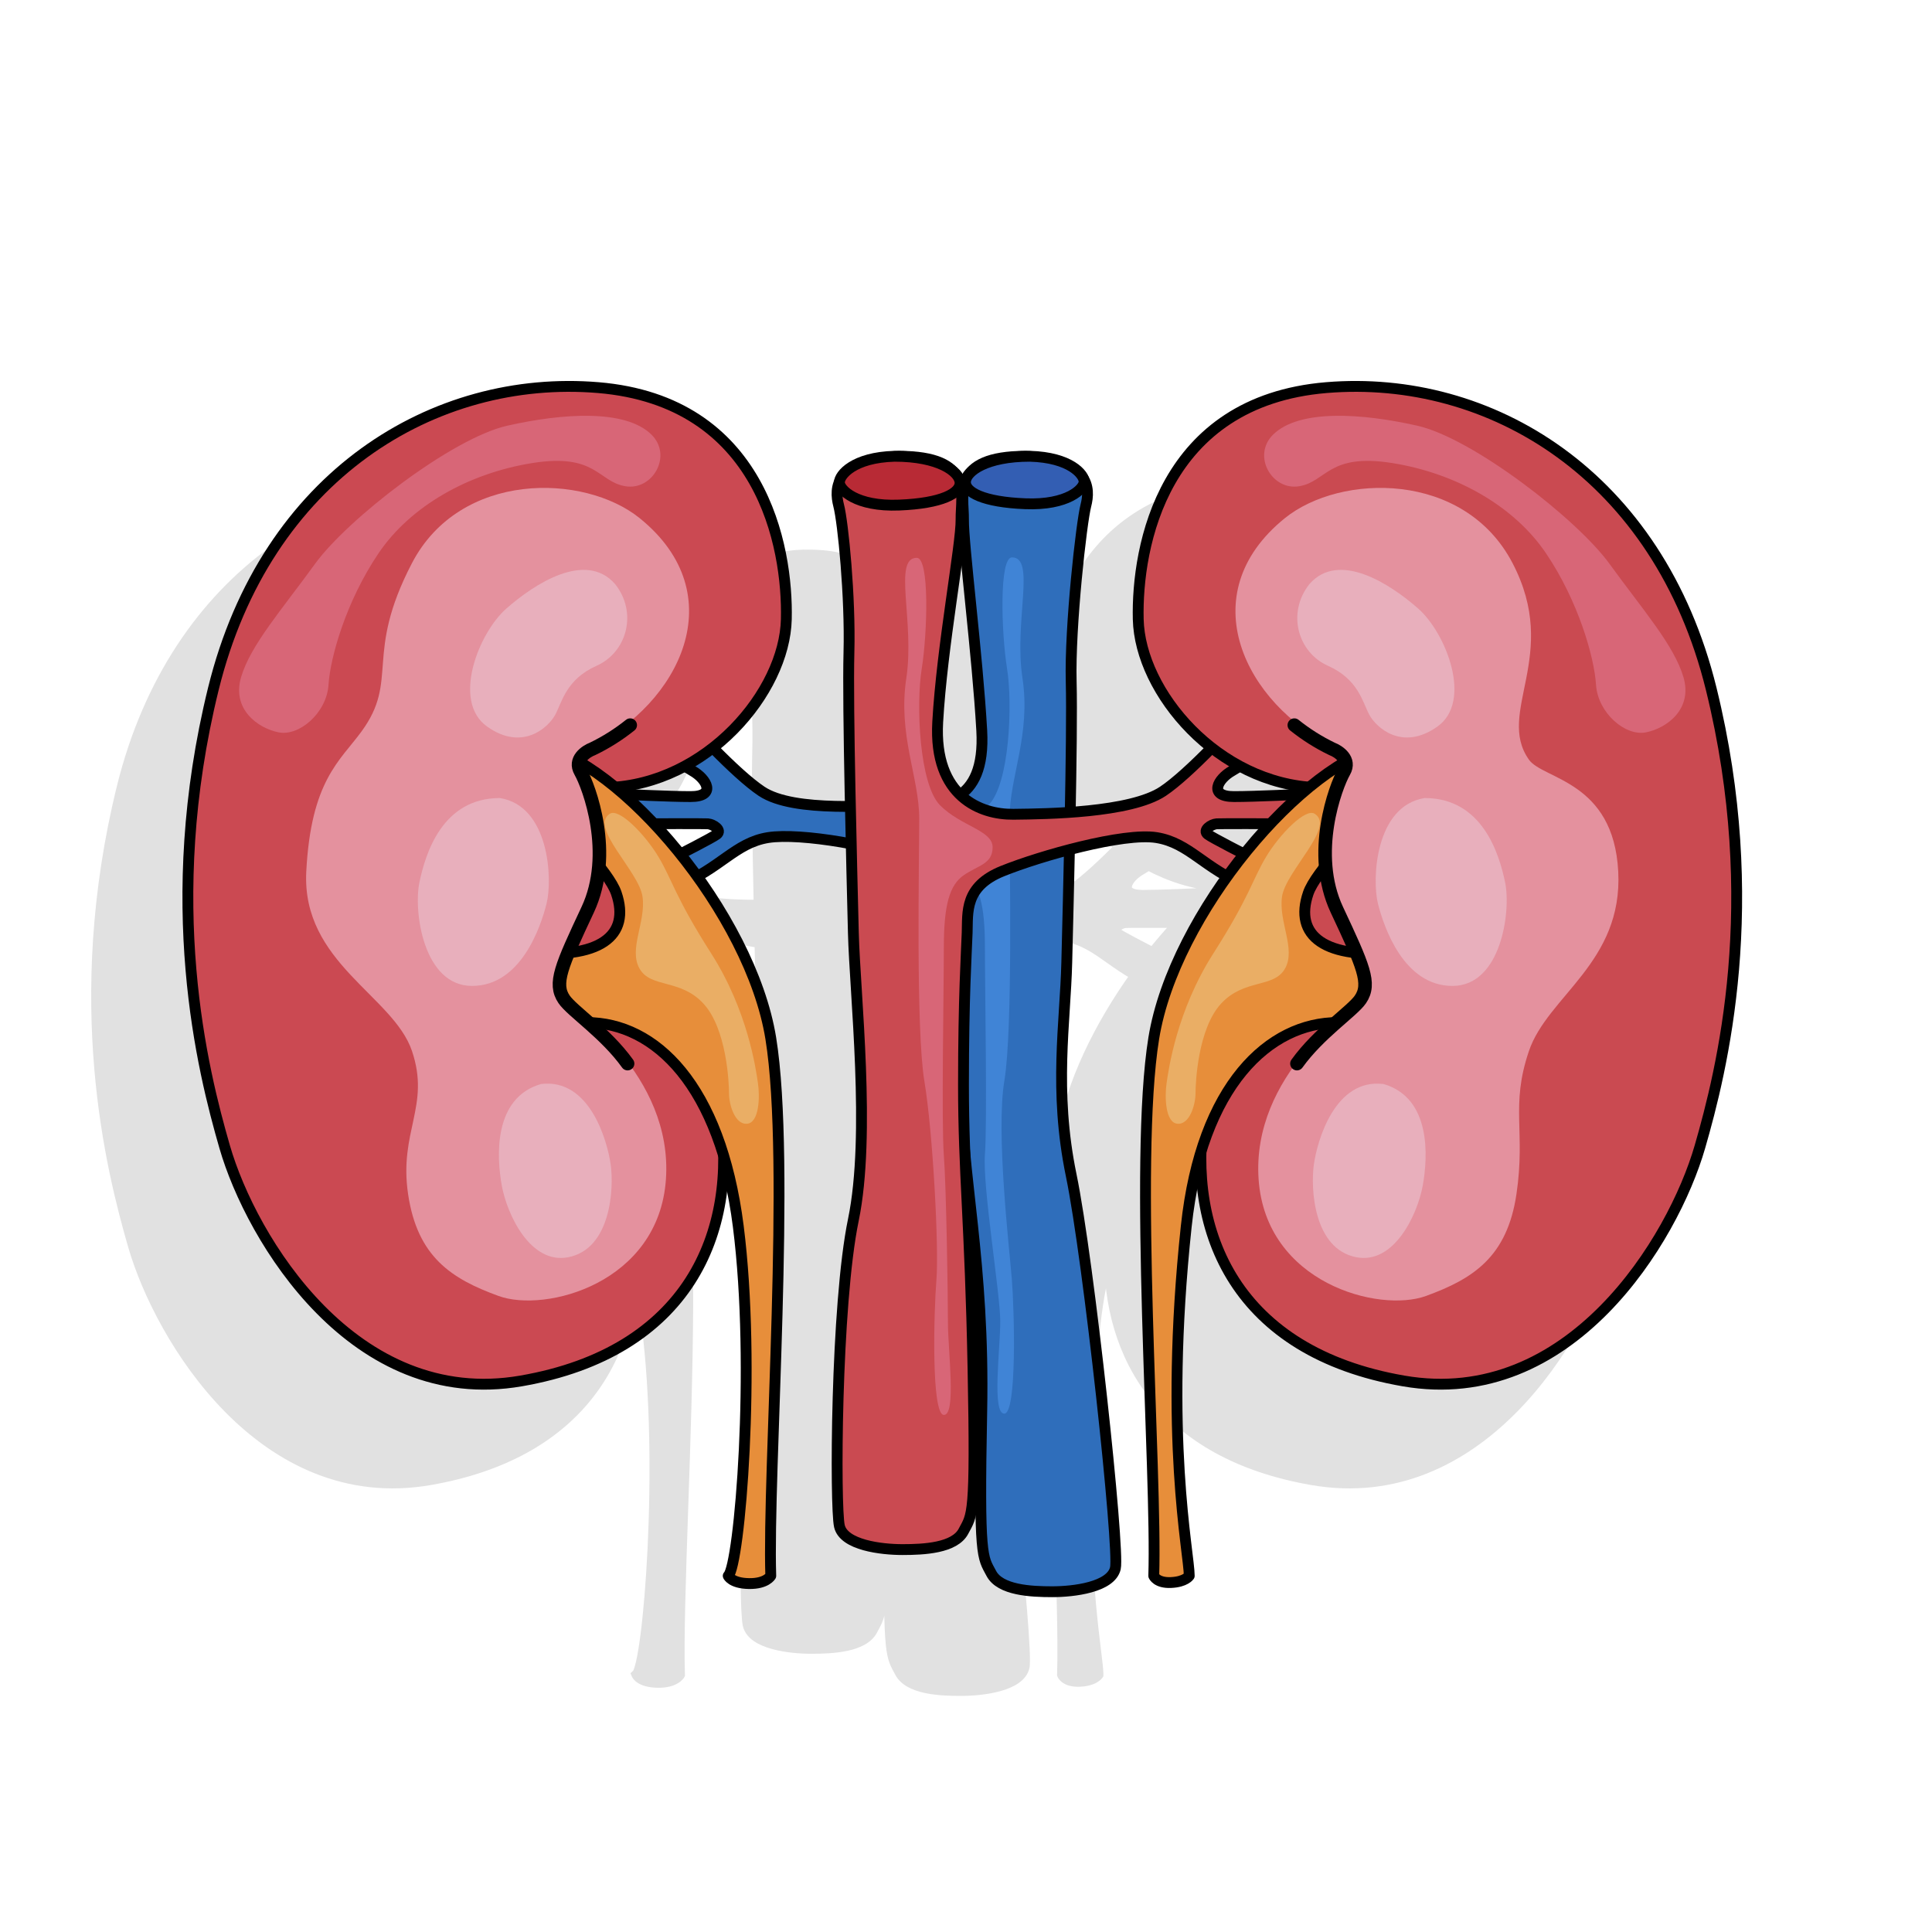 <svg width="80" height="80" viewBox="0 0 80 80" fill="none" xmlns="http://www.w3.org/2000/svg">
<g opacity="0.12">
<path fill-rule="evenodd" clip-rule="evenodd" d="M25.738 35.056C27.558 33.64 28.739 31.546 28.781 29.731C28.852 26.704 27.75 20.704 20.991 20.141C14.232 19.577 7.237 23.747 5.055 32.618C2.872 41.489 4.609 48.411 5.524 51.58C6.634 55.423 10.898 62.469 17.798 61.272C23.867 60.219 26.232 56.279 26.186 51.944C26.448 52.81 26.654 53.785 26.792 54.872C27.534 60.716 26.846 68.903 26.375 69.342C26.375 69.342 26.508 69.649 27.231 69.662C27.953 69.676 28.137 69.342 28.137 69.342C28.089 67.844 28.175 65.322 28.273 62.452V62.452C28.456 57.06 28.682 50.44 28.137 47.081C27.782 44.888 26.602 42.477 25.095 40.38C25.508 40.151 25.851 39.907 26.172 39.681L26.172 39.681C26.769 39.258 27.286 38.892 28.021 38.774C28.781 38.651 30.14 38.781 31.467 39.031C31.492 40.113 31.517 41.114 31.536 41.906L31.536 41.909L31.556 42.715C31.571 43.315 31.621 44.11 31.678 45.021C31.858 47.897 32.111 51.925 31.556 54.603C30.827 58.13 30.796 66.491 30.979 67.282C31.161 68.072 32.712 68.255 33.593 68.255C34.475 68.255 35.752 68.194 36.117 67.495C36.14 67.451 36.162 67.41 36.183 67.371L36.184 67.371C36.5 66.789 36.626 66.558 36.512 60.775C36.451 57.683 36.352 55.651 36.268 53.935C36.233 53.211 36.2 52.543 36.175 51.876C36.232 52.478 36.301 53.097 36.372 53.743L36.372 53.743L36.372 53.743C36.638 56.145 36.944 58.908 36.873 62.521C36.759 68.303 36.885 68.535 37.202 69.116L37.202 69.116C37.223 69.155 37.245 69.196 37.268 69.24C37.633 69.939 38.91 70 39.792 70C40.673 70 42.224 69.818 42.406 69.027C42.589 68.237 41.306 56.282 40.577 52.755C40.024 50.086 40.169 47.836 40.298 45.819C40.339 45.17 40.379 44.545 40.394 43.938L40.414 43.131V43.131V43.131L40.414 43.13L40.414 43.12L40.414 43.118C40.44 42.092 40.474 40.715 40.506 39.27C41.897 38.907 43.339 38.649 44.111 38.773C44.846 38.892 45.364 39.258 45.961 39.68C46.281 39.907 46.625 40.151 47.038 40.38C45.531 42.477 44.351 44.888 43.996 47.081C43.451 50.44 43.676 57.059 43.86 62.452C43.958 65.322 44.044 67.844 43.996 69.342C43.996 69.342 44.116 69.646 44.71 69.62C45.304 69.593 45.465 69.342 45.465 69.342C45.465 69.16 45.426 68.835 45.369 68.365L45.369 68.365L45.369 68.365L45.369 68.365V68.365L45.369 68.364L45.369 68.364L45.369 68.364L45.369 68.364C45.131 66.403 44.588 61.933 45.341 54.872C45.464 53.716 45.673 52.688 45.95 51.782C45.843 56.181 48.191 60.206 54.336 61.272C61.235 62.469 65.499 55.423 66.61 51.58C67.525 48.411 69.261 41.489 67.079 32.618C64.896 23.747 57.901 19.577 51.143 20.141C44.384 20.704 43.282 26.704 43.352 29.731C43.395 31.546 44.576 33.64 46.395 35.056C45.68 35.783 44.926 36.488 44.375 36.856C43.56 37.399 41.966 37.627 40.537 37.727C40.579 35.533 40.605 33.41 40.577 32.324C40.516 30.044 41.002 25.72 41.184 25.02C41.268 24.701 41.313 24.279 41.082 23.902C40.946 23.566 40.321 23.023 38.864 22.983C38.814 22.983 38.764 22.984 38.715 22.985L38.691 22.983C37.412 22.983 36.752 23.253 36.418 23.642C36.289 23.765 36.218 23.891 36.202 24.006C36.061 24.373 36.083 24.791 36.104 25.176L36.104 25.176C36.111 25.323 36.119 25.465 36.117 25.598C36.11 26.089 36.243 27.398 36.402 28.972L36.402 28.972L36.402 28.973L36.402 28.973L36.402 28.973L36.402 28.974L36.402 28.974L36.402 28.974L36.402 28.974C36.576 30.687 36.781 32.713 36.873 34.338C36.957 35.825 36.559 36.6 35.98 37.003C35.38 36.428 34.965 35.484 35.049 33.986C35.148 32.23 35.447 30.117 35.686 28.423C35.872 27.108 36.022 26.046 36.016 25.598C36.014 25.465 36.021 25.323 36.029 25.176C36.047 24.834 36.067 24.466 35.972 24.132C35.975 24.11 35.976 24.087 35.974 24.065C35.965 23.912 35.859 23.736 35.65 23.572C35.298 23.221 34.643 22.983 33.441 22.983C33.431 22.984 33.421 22.984 33.41 22.985C33.362 22.984 33.314 22.984 33.264 22.984C31.618 23.029 31.017 23.714 30.981 24.034C30.831 24.376 30.875 24.738 30.948 25.02C31.131 25.72 31.435 28.821 31.374 31.101C31.341 32.349 31.38 34.963 31.433 37.483C30.065 37.489 28.56 37.391 27.758 36.856C27.207 36.489 26.453 35.784 25.738 35.056ZM48.83 38.199C48.458 38.594 48.093 39.015 47.74 39.455C47.103 39.129 46.37 38.744 46.234 38.642C46 38.466 46.38 38.217 46.6 38.203C46.73 38.194 47.857 38.195 48.83 38.199ZM50.085 36.983C50.203 36.88 50.321 36.78 50.438 36.684C49.405 36.601 48.43 36.286 47.554 35.813C47.432 35.894 47.327 35.96 47.244 36.007C46.644 36.343 46.234 37.075 47.317 37.075C47.965 37.075 49.173 37.026 50.085 36.983ZM21.695 36.684C21.812 36.78 21.93 36.88 22.048 36.983C22.96 37.026 24.167 37.075 24.815 37.075C25.899 37.075 25.489 36.343 24.889 36.007C24.806 35.961 24.701 35.894 24.579 35.814C23.703 36.287 22.728 36.601 21.695 36.684ZM24.393 39.455C24.04 39.015 23.675 38.594 23.303 38.199C24.276 38.196 25.403 38.194 25.533 38.203C25.752 38.217 26.133 38.466 25.899 38.642C25.763 38.744 25.029 39.128 24.393 39.455Z" fill="black"/>
<path d="M28.781 29.731L28.557 29.726L28.781 29.731ZM25.738 35.056L25.6 34.879L25.402 35.034L25.578 35.213L25.738 35.056ZM20.991 20.141L21.01 19.917L20.991 20.141ZM5.055 32.618L4.837 32.564L5.055 32.618ZM5.524 51.58L5.739 51.517L5.524 51.58ZM17.798 61.272L17.76 61.051L17.798 61.272ZM26.186 51.944L26.401 51.879L25.962 51.946L26.186 51.944ZM26.792 54.872L26.57 54.9L26.792 54.872ZM26.375 69.342L26.222 69.178L26.106 69.286L26.169 69.432L26.375 69.342ZM27.231 69.662L27.235 69.438H27.235L27.231 69.662ZM28.137 69.342L28.334 69.45L28.363 69.397L28.361 69.335L28.137 69.342ZM28.273 62.452L28.497 62.459V62.452H28.273ZM28.273 62.452L28.048 62.444V62.452H28.273ZM28.137 47.081L28.359 47.045L28.137 47.081ZM25.095 40.38L24.986 40.184L24.766 40.307L24.913 40.511L25.095 40.38ZM26.172 39.681L26.047 39.494L26.042 39.497L26.172 39.681ZM26.172 39.681L26.297 39.867L26.302 39.864L26.172 39.681ZM28.021 38.774L28.057 38.995L28.021 38.774ZM31.467 39.031L31.691 39.026L31.687 38.844L31.508 38.811L31.467 39.031ZM31.536 41.906L31.761 41.9L31.761 41.9L31.536 41.906ZM31.536 41.909L31.312 41.914L31.312 41.914L31.536 41.909ZM31.556 42.715L31.781 42.71L31.781 42.71L31.556 42.715ZM31.678 45.021L31.454 45.035L31.678 45.021ZM31.556 54.603L31.776 54.649L31.556 54.603ZM30.979 67.282L30.76 67.332L30.979 67.282ZM36.117 67.495L35.918 67.391L35.918 67.391L36.117 67.495ZM36.183 67.371L36.38 67.478L36.382 67.475L36.183 67.371ZM36.184 67.371L35.986 67.263L35.985 67.266L36.184 67.371ZM36.512 60.775L36.736 60.771L36.512 60.775ZM36.268 53.935L36.492 53.924L36.268 53.935ZM36.175 51.876L36.398 51.854L35.951 51.884L36.175 51.876ZM36.372 53.743L36.595 53.72L36.595 53.718L36.372 53.743ZM36.372 53.743L36.149 53.766L36.149 53.768L36.372 53.743ZM36.372 53.743L36.595 53.719L36.595 53.719L36.372 53.743ZM36.873 62.521L37.097 62.525L36.873 62.521ZM37.202 69.116L37.4 69.012L37.398 69.008L37.202 69.116ZM37.202 69.116L37.003 69.22L37.005 69.223L37.202 69.116ZM37.268 69.24L37.467 69.136V69.136L37.268 69.24ZM42.406 69.027L42.625 69.078L42.406 69.027ZM40.577 52.755L40.357 52.8L40.577 52.755ZM40.298 45.819L40.074 45.804L40.298 45.819ZM40.394 43.938L40.17 43.933L40.17 43.933L40.394 43.938ZM40.414 43.131L40.638 43.137V43.131H40.414ZM40.414 43.131L40.19 43.124V43.131H40.414ZM40.414 43.13L40.638 43.136L40.638 43.135L40.414 43.13ZM40.414 43.12L40.19 43.114L40.19 43.115L40.414 43.12ZM40.414 43.118L40.639 43.123L40.639 43.123L40.414 43.118ZM40.506 39.27L40.449 39.053L40.285 39.096L40.281 39.265L40.506 39.27ZM44.111 38.773L44.075 38.995L44.111 38.773ZM45.961 39.68L46.09 39.497L45.961 39.68ZM47.038 40.38L47.22 40.511L47.367 40.307L47.147 40.184L47.038 40.38ZM43.996 47.081L43.774 47.045L43.996 47.081ZM43.86 62.452L44.084 62.444L43.86 62.452ZM43.996 69.342L43.772 69.335L43.77 69.381L43.787 69.424L43.996 69.342ZM44.71 69.62L44.7 69.395L44.71 69.62ZM45.465 69.342L45.654 69.463L45.69 69.408V69.342H45.465ZM45.369 68.365L45.145 68.386L45.146 68.392L45.369 68.365ZM45.369 68.365L45.592 68.345L45.592 68.337L45.369 68.365ZM45.369 68.365L45.592 68.337L45.59 68.328L45.369 68.365ZM45.369 68.365H45.145V68.383L45.148 68.402L45.369 68.365ZM45.369 68.365H45.593V68.353L45.592 68.341L45.369 68.365ZM45.369 68.364L45.592 68.341L45.591 68.333L45.369 68.364ZM45.369 68.364L45.146 68.393L45.147 68.396L45.369 68.364ZM45.369 68.364L45.591 68.335L45.59 68.327L45.369 68.364ZM45.369 68.364L45.146 68.391L45.147 68.4L45.369 68.364ZM45.341 54.872L45.118 54.848L45.341 54.872ZM45.95 51.782L46.175 51.787L45.736 51.716L45.95 51.782ZM54.336 61.272L54.297 61.493L54.336 61.272ZM66.61 51.58L66.825 51.642L66.61 51.58ZM67.079 32.618L67.297 32.564L67.079 32.618ZM51.143 20.141L51.161 20.364L51.143 20.141ZM43.352 29.731L43.128 29.736L43.352 29.731ZM46.395 35.056L46.555 35.213L46.731 35.033L46.533 34.879L46.395 35.056ZM40.537 37.727L40.313 37.722L40.308 37.967L40.553 37.95L40.537 37.727ZM40.577 32.324L40.352 32.33L40.577 32.324ZM41.184 25.02L40.967 24.964V24.964L41.184 25.02ZM41.082 23.902L40.874 23.986L40.881 24.003L40.891 24.019L41.082 23.902ZM38.864 22.983L38.87 22.759H38.864V22.983ZM38.715 22.985L38.702 23.209L38.71 23.209L38.719 23.209L38.715 22.985ZM38.691 22.983L38.704 22.759H38.691V22.983ZM36.418 23.642L36.573 23.804L36.581 23.796L36.588 23.788L36.418 23.642ZM36.202 24.006L36.411 24.086L36.42 24.062L36.424 24.037L36.202 24.006ZM36.104 25.176L35.879 25.188L35.88 25.199L36.104 25.176ZM36.104 25.176L36.328 25.164L36.327 25.154L36.104 25.176ZM36.117 25.598L36.341 25.601V25.601L36.117 25.598ZM36.402 28.972L36.626 28.956L36.625 28.949L36.402 28.972ZM36.402 28.972L36.178 28.988L36.179 28.993L36.402 28.972ZM36.402 28.973L36.179 28.994L36.18 29.001L36.402 28.973ZM36.402 28.973L36.626 28.954L36.625 28.945L36.402 28.973ZM36.402 28.973L36.179 28.993L36.179 28.998L36.402 28.973ZM36.402 28.974L36.626 28.951L36.625 28.948L36.402 28.974ZM36.402 28.974L36.179 28.996L36.179 28.999L36.402 28.974ZM36.402 28.974L36.179 28.999L36.18 29.008L36.182 29.016L36.402 28.974ZM36.402 28.974L36.626 28.952L36.625 28.942L36.623 28.933L36.402 28.974ZM36.873 34.338L37.097 34.325V34.325L36.873 34.338ZM35.98 37.003L35.824 37.165L35.957 37.292L36.107 37.187L35.98 37.003ZM35.049 33.986L34.825 33.974L35.049 33.986ZM35.686 28.423L35.464 28.391L35.686 28.423ZM36.016 25.598L35.791 25.601V25.601L36.016 25.598ZM36.029 25.176L36.253 25.188V25.188L36.029 25.176ZM35.972 24.132L35.75 24.105L35.744 24.149L35.757 24.192L35.972 24.132ZM35.974 24.065L36.198 24.051V24.051L35.974 24.065ZM35.65 23.572L35.492 23.731L35.501 23.74L35.512 23.748L35.65 23.572ZM33.441 22.983V22.758L33.429 22.759L33.441 22.983ZM33.41 22.985L33.406 23.209L33.415 23.209L33.424 23.209L33.41 22.985ZM33.264 22.984V22.759L33.258 22.759L33.264 22.984ZM30.981 24.034L31.186 24.125L31.2 24.094L31.204 24.06L30.981 24.034ZM30.948 25.02L30.731 25.077V25.077L30.948 25.02ZM31.374 31.101L31.15 31.095L31.374 31.101ZM31.433 37.483L31.434 37.708L31.662 37.706L31.657 37.478L31.433 37.483ZM27.758 36.856L27.882 36.669H27.882L27.758 36.856ZM47.74 39.455L47.638 39.655L47.801 39.738L47.915 39.595L47.74 39.455ZM48.83 38.199L48.993 38.352L49.347 37.976L48.83 37.974L48.83 38.199ZM46.234 38.642L46.099 38.821L46.099 38.821L46.234 38.642ZM46.6 38.203L46.585 37.979H46.585L46.6 38.203ZM50.438 36.684L50.581 36.857L51.01 36.504L50.456 36.46L50.438 36.684ZM50.085 36.983L50.096 37.207L50.174 37.203L50.233 37.152L50.085 36.983ZM47.554 35.813L47.66 35.616L47.542 35.552L47.43 35.626L47.554 35.813ZM47.244 36.007L47.354 36.202L47.354 36.202L47.244 36.007ZM22.048 36.983L21.9 37.152L21.959 37.203L22.037 37.207L22.048 36.983ZM21.695 36.684L21.677 36.46L21.122 36.504L21.552 36.857L21.695 36.684ZM24.889 36.007L24.998 35.811V35.811L24.889 36.007ZM24.579 35.814L24.703 35.627L24.591 35.552L24.473 35.616L24.579 35.814ZM23.303 38.199L23.303 37.974L22.786 37.976L23.14 38.352L23.303 38.199ZM24.393 39.455L24.218 39.595L24.332 39.738L24.495 39.655L24.393 39.455ZM25.533 38.203L25.548 37.979H25.548L25.533 38.203ZM25.899 38.642L26.033 38.821V38.821L25.899 38.642ZM28.557 29.726C28.517 31.458 27.381 33.493 25.6 34.879L25.876 35.233C27.735 33.787 28.961 31.635 29.005 29.736L28.557 29.726ZM20.972 20.364C24.274 20.639 26.175 22.235 27.252 24.123C28.336 26.024 28.591 28.236 28.557 29.726L29.005 29.736C29.041 28.199 28.781 25.897 27.642 23.901C26.496 21.891 24.467 20.205 21.01 19.917L20.972 20.364ZM5.273 32.671C7.429 23.905 14.325 19.81 20.972 20.364L21.01 19.917C14.139 19.345 7.045 23.588 4.837 32.564L5.273 32.671ZM5.739 51.517C4.829 48.365 3.104 41.487 5.273 32.671L4.837 32.564C2.641 41.49 4.389 48.458 5.308 51.642L5.739 51.517ZM17.76 61.051C14.404 61.633 11.683 60.216 9.65 58.158C7.613 56.096 6.286 53.409 5.739 51.517L5.308 51.642C5.872 53.594 7.233 56.351 9.33 58.474C11.432 60.601 14.293 62.108 17.836 61.493L17.76 61.051ZM25.962 51.946C25.984 54.073 25.416 56.088 24.111 57.698C22.807 59.307 20.751 60.532 17.76 61.051L17.836 61.493C20.914 60.959 23.075 59.689 24.46 57.98C25.843 56.273 26.434 54.15 26.41 51.941L25.962 51.946ZM27.015 54.844C26.875 53.746 26.667 52.759 26.401 51.879L25.971 52.008C26.23 52.862 26.433 53.824 26.57 54.9L27.015 54.844ZM26.528 69.506C26.601 69.438 26.646 69.333 26.676 69.247C26.712 69.15 26.745 69.026 26.777 68.883C26.842 68.596 26.906 68.21 26.966 67.746C27.086 66.818 27.193 65.565 27.262 64.145C27.401 61.306 27.388 57.784 27.015 54.844L26.57 54.9C26.938 57.804 26.952 61.298 26.814 64.123C26.745 65.535 26.639 66.776 26.521 67.689C26.462 68.146 26.4 68.517 26.34 68.785C26.309 68.919 26.28 69.022 26.254 69.096C26.224 69.181 26.208 69.191 26.222 69.178L26.528 69.506ZM27.235 69.438C26.905 69.432 26.734 69.36 26.652 69.308C26.611 69.282 26.589 69.259 26.58 69.248C26.576 69.242 26.574 69.239 26.574 69.24C26.574 69.24 26.575 69.241 26.576 69.243C26.577 69.244 26.577 69.246 26.578 69.247C26.578 69.248 26.579 69.249 26.579 69.25C26.579 69.25 26.58 69.251 26.58 69.251C26.58 69.251 26.58 69.252 26.58 69.252C26.58 69.252 26.58 69.252 26.58 69.252C26.58 69.252 26.581 69.253 26.375 69.342C26.169 69.432 26.169 69.432 26.169 69.432C26.169 69.432 26.169 69.432 26.169 69.432C26.17 69.433 26.17 69.433 26.17 69.433C26.17 69.434 26.17 69.434 26.171 69.435C26.171 69.436 26.172 69.438 26.172 69.439C26.174 69.442 26.175 69.445 26.177 69.448C26.18 69.455 26.184 69.462 26.19 69.471C26.2 69.488 26.214 69.509 26.234 69.533C26.272 69.58 26.329 69.635 26.412 69.687C26.578 69.792 26.834 69.88 27.227 69.887L27.235 69.438ZM28.137 69.342C27.941 69.234 27.941 69.234 27.941 69.234C27.941 69.234 27.941 69.233 27.941 69.233C27.941 69.233 27.941 69.233 27.942 69.233C27.942 69.232 27.942 69.232 27.942 69.232C27.942 69.231 27.943 69.23 27.943 69.23C27.944 69.228 27.944 69.228 27.945 69.227C27.945 69.226 27.945 69.226 27.945 69.227C27.944 69.229 27.939 69.234 27.932 69.242C27.917 69.258 27.888 69.286 27.84 69.315C27.744 69.372 27.56 69.444 27.235 69.438L27.227 69.887C27.624 69.894 27.893 69.806 28.07 69.7C28.158 69.647 28.22 69.592 28.262 69.546C28.284 69.523 28.299 69.502 28.311 69.486C28.317 69.478 28.322 69.471 28.325 69.465C28.327 69.462 28.329 69.459 28.33 69.457C28.331 69.455 28.331 69.454 28.332 69.453C28.332 69.453 28.333 69.452 28.333 69.452C28.333 69.451 28.333 69.451 28.333 69.451C28.333 69.451 28.334 69.451 28.334 69.451C28.334 69.451 28.334 69.45 28.137 69.342ZM28.049 62.444C27.951 65.31 27.864 67.842 27.913 69.349L28.361 69.335C28.313 67.846 28.399 65.333 28.497 62.459L28.049 62.444ZM28.048 62.452V62.452H28.497V62.452H28.048ZM27.916 47.117C28.456 50.449 28.233 57.039 28.049 62.444L28.497 62.459C28.68 57.08 28.908 50.432 28.359 47.045L27.916 47.117ZM24.913 40.511C26.407 42.591 27.568 44.97 27.916 47.117L28.359 47.045C27.996 44.806 26.796 42.362 25.277 40.249L24.913 40.511ZM26.042 39.497C25.721 39.725 25.387 39.961 24.986 40.184L25.204 40.576C25.629 40.34 25.981 40.09 26.302 39.864L26.042 39.497ZM26.048 39.494L26.047 39.494L26.296 39.867L26.296 39.867L26.048 39.494ZM27.986 38.552C27.192 38.68 26.635 39.078 26.042 39.497L26.302 39.864C26.903 39.438 27.381 39.104 28.057 38.995L27.986 38.552ZM31.508 38.811C30.18 38.56 28.788 38.423 27.986 38.552L28.057 38.995C28.775 38.879 30.1 39.002 31.425 39.252L31.508 38.811ZM31.761 41.9C31.741 41.109 31.716 40.107 31.691 39.026L31.243 39.036C31.267 40.118 31.292 41.12 31.312 41.911L31.761 41.9ZM31.761 41.903L31.761 41.9L31.312 41.911L31.312 41.914L31.761 41.903ZM31.781 42.71L31.761 41.903L31.312 41.914L31.332 42.721L31.781 42.71ZM31.902 45.007C31.845 44.095 31.795 43.304 31.781 42.71L31.332 42.721C31.347 43.326 31.397 44.126 31.454 45.035L31.902 45.007ZM31.776 54.649C32.338 51.934 32.081 47.871 31.902 45.007L31.454 45.035C31.635 47.922 31.883 51.916 31.337 54.558L31.776 54.649ZM31.197 67.231C31.18 67.156 31.161 66.959 31.145 66.644C31.13 66.336 31.119 65.934 31.114 65.461C31.102 64.514 31.112 63.288 31.15 61.975C31.226 59.345 31.416 56.391 31.776 54.649L31.337 54.558C30.967 56.343 30.777 59.333 30.701 61.962C30.663 63.28 30.654 64.512 30.665 65.466C30.671 65.943 30.682 66.351 30.697 66.666C30.712 66.972 30.732 67.21 30.76 67.332L31.197 67.231ZM33.593 68.03C33.164 68.03 32.578 67.986 32.084 67.849C31.837 67.78 31.624 67.692 31.468 67.583C31.313 67.475 31.227 67.358 31.197 67.231L30.76 67.332C30.822 67.601 30.998 67.803 31.212 67.952C31.425 68.1 31.69 68.205 31.964 68.281C32.511 68.433 33.141 68.479 33.593 68.479V68.03ZM35.918 67.391C35.784 67.647 35.463 67.818 35.002 67.918C34.552 68.015 34.032 68.03 33.593 68.03V68.479C34.036 68.479 34.596 68.464 35.096 68.356C35.585 68.251 36.085 68.042 36.316 67.598L35.918 67.391ZM35.986 67.263C35.965 67.302 35.942 67.345 35.918 67.391L36.316 67.598C36.338 67.556 36.359 67.517 36.38 67.478L35.986 67.263ZM35.985 67.266L35.985 67.267L36.382 67.475L36.382 67.475L35.985 67.266ZM36.288 60.78C36.345 63.673 36.342 65.166 36.285 66.008C36.257 66.428 36.217 66.675 36.168 66.847C36.121 67.015 36.065 67.119 35.986 67.263L36.38 67.478C36.46 67.331 36.538 67.189 36.6 66.969C36.661 66.753 36.704 66.472 36.733 66.038C36.791 65.173 36.793 63.66 36.736 60.771L36.288 60.78ZM36.044 53.946C36.128 55.662 36.227 57.691 36.288 60.78L36.736 60.771C36.675 57.675 36.576 55.641 36.492 53.924L36.044 53.946ZM35.951 51.884C35.976 52.553 36.009 53.222 36.044 53.946L36.492 53.924C36.457 53.2 36.425 52.533 36.399 51.867L35.951 51.884ZM36.595 53.718C36.524 53.072 36.455 52.455 36.398 51.854L35.951 51.897C36.009 52.502 36.078 53.123 36.149 53.767L36.595 53.718ZM36.596 53.721L36.595 53.72L36.149 53.766L36.149 53.766L36.596 53.721ZM36.595 53.719L36.595 53.718L36.149 53.768L36.149 53.768L36.595 53.719ZM37.097 62.525C37.169 58.897 36.861 56.121 36.595 53.719L36.149 53.768C36.415 56.169 36.719 58.919 36.648 62.516L37.097 62.525ZM37.398 69.008C37.32 68.865 37.264 68.76 37.217 68.593C37.168 68.42 37.128 68.174 37.1 67.754C37.044 66.912 37.04 65.418 37.097 62.525L36.648 62.516C36.592 65.405 36.594 66.919 36.652 67.784C36.681 68.217 36.724 68.499 36.785 68.714C36.847 68.934 36.925 69.076 37.005 69.223L37.398 69.008ZM37.4 69.012L37.4 69.012L37.003 69.22L37.003 69.22L37.4 69.012ZM37.467 69.136C37.443 69.09 37.42 69.048 37.399 69.009L37.005 69.223C37.026 69.263 37.047 69.302 37.069 69.344L37.467 69.136ZM39.792 69.776C39.352 69.776 38.833 69.76 38.383 69.663C37.922 69.563 37.6 69.392 37.467 69.136L37.069 69.344C37.3 69.787 37.8 69.996 38.289 70.102C38.789 70.21 39.349 70.224 39.792 70.224V69.776ZM42.188 68.977C42.158 69.103 42.072 69.221 41.917 69.328C41.761 69.437 41.548 69.525 41.301 69.594C40.807 69.731 40.221 69.776 39.792 69.776V70.224C40.244 70.224 40.874 70.178 41.421 70.026C41.695 69.95 41.959 69.845 42.173 69.697C42.387 69.548 42.563 69.346 42.625 69.078L42.188 68.977ZM40.357 52.8C40.719 54.552 41.221 58.412 41.611 61.942C41.805 63.705 41.971 65.381 42.077 66.665C42.129 67.308 42.167 67.85 42.186 68.256C42.195 68.459 42.2 68.626 42.2 68.752C42.199 68.886 42.193 68.955 42.188 68.977L42.625 69.078C42.643 69 42.648 68.883 42.648 68.754C42.649 68.617 42.644 68.442 42.634 68.235C42.615 67.822 42.577 67.273 42.524 66.629C42.417 65.339 42.251 63.658 42.056 61.892C41.667 58.365 41.163 54.485 40.796 52.709L40.357 52.8ZM40.074 45.804C39.945 47.821 39.798 50.099 40.357 52.8L40.796 52.709C40.251 50.073 40.392 47.85 40.522 45.833L40.074 45.804ZM40.17 43.933C40.155 44.534 40.115 45.154 40.074 45.804L40.522 45.833C40.563 45.185 40.603 44.556 40.618 43.944L40.17 43.933ZM40.19 43.126L40.17 43.933L40.618 43.944L40.638 43.137L40.19 43.126ZM40.19 43.131V43.131H40.638V43.131H40.19ZM40.19 43.131V43.131H40.638V43.131H40.19ZM40.19 43.123L40.19 43.124L40.638 43.138L40.638 43.136L40.19 43.123ZM40.19 43.115L40.19 43.124L40.638 43.135L40.639 43.126L40.19 43.115ZM40.19 43.112L40.19 43.114L40.639 43.126L40.639 43.123L40.19 43.112ZM40.281 39.265C40.25 40.71 40.216 42.086 40.19 43.112L40.639 43.123C40.664 42.097 40.698 40.72 40.73 39.275L40.281 39.265ZM44.147 38.552C43.725 38.484 43.143 38.522 42.507 38.617C41.866 38.713 41.15 38.87 40.449 39.053L40.562 39.487C41.253 39.307 41.953 39.154 42.574 39.061C43.2 38.967 43.725 38.938 44.075 38.995L44.147 38.552ZM46.09 39.497C45.498 39.078 44.941 38.68 44.147 38.552L44.075 38.995C44.752 39.104 45.23 39.438 45.831 39.864L46.09 39.497ZM47.147 40.184C46.746 39.961 46.412 39.725 46.09 39.497L45.831 39.864C46.151 40.09 46.504 40.34 46.929 40.576L47.147 40.184ZM44.217 47.117C44.565 44.97 45.726 42.591 47.22 40.511L46.856 40.249C45.337 42.362 44.137 44.806 43.774 47.045L44.217 47.117ZM44.084 62.444C43.9 57.039 43.677 50.449 44.217 47.117L43.774 47.045C43.225 50.432 43.453 57.08 43.636 62.459L44.084 62.444ZM44.22 69.349C44.269 67.842 44.182 65.31 44.084 62.444L43.636 62.459C43.734 65.333 43.82 67.846 43.772 69.335L44.22 69.349ZM44.7 69.395C44.443 69.407 44.316 69.347 44.258 69.307C44.228 69.286 44.212 69.267 44.205 69.257C44.201 69.252 44.2 69.249 44.2 69.249C44.2 69.249 44.2 69.25 44.201 69.252C44.201 69.252 44.202 69.254 44.202 69.255C44.203 69.256 44.203 69.256 44.203 69.257C44.203 69.257 44.204 69.258 44.204 69.258C44.204 69.259 44.204 69.259 44.204 69.259C44.204 69.259 44.204 69.259 44.204 69.259C44.204 69.26 44.204 69.26 43.996 69.342C43.787 69.424 43.787 69.425 43.787 69.425C43.787 69.425 43.787 69.425 43.787 69.425C43.787 69.425 43.788 69.426 43.788 69.426C43.788 69.426 43.788 69.427 43.788 69.427C43.789 69.429 43.789 69.43 43.79 69.431C43.791 69.433 43.792 69.436 43.794 69.439C43.796 69.446 43.8 69.453 43.804 69.461C43.813 69.478 43.826 69.499 43.843 69.522C43.876 69.568 43.927 69.623 44.002 69.675C44.153 69.78 44.382 69.859 44.72 69.844L44.7 69.395ZM45.465 69.342C45.277 69.221 45.277 69.221 45.277 69.22C45.277 69.22 45.277 69.22 45.277 69.22C45.277 69.22 45.277 69.22 45.277 69.219C45.278 69.219 45.278 69.219 45.278 69.218C45.279 69.218 45.279 69.217 45.279 69.217C45.28 69.215 45.281 69.215 45.281 69.214C45.282 69.212 45.283 69.212 45.283 69.212C45.282 69.212 45.279 69.216 45.274 69.222C45.262 69.233 45.239 69.253 45.198 69.276C45.118 69.323 44.965 69.384 44.7 69.395L44.72 69.844C45.048 69.829 45.273 69.751 45.422 69.665C45.496 69.622 45.55 69.579 45.588 69.542C45.606 69.524 45.621 69.507 45.632 69.494C45.637 69.487 45.642 69.481 45.645 69.476C45.647 69.473 45.649 69.471 45.65 69.469C45.651 69.468 45.652 69.467 45.652 69.466C45.653 69.466 45.653 69.465 45.653 69.465C45.653 69.465 45.653 69.464 45.654 69.464C45.654 69.464 45.654 69.464 45.654 69.464C45.654 69.464 45.654 69.463 45.465 69.342ZM45.146 68.392C45.204 68.87 45.241 69.177 45.241 69.342H45.69C45.69 69.142 45.648 68.799 45.592 68.338L45.146 68.392ZM45.145 68.386L45.145 68.386L45.592 68.345L45.592 68.345L45.145 68.386ZM45.146 68.393L45.146 68.393L45.592 68.337L45.591 68.337L45.146 68.393ZM45.148 68.402L45.148 68.402L45.59 68.328L45.59 68.328L45.148 68.402ZM45.145 68.365V68.365H45.593V68.365H45.145ZM45.146 68.388L45.146 68.389L45.592 68.341L45.592 68.341L45.146 68.388ZM45.147 68.396L45.147 68.396L45.591 68.333L45.591 68.332L45.147 68.396ZM45.146 68.392L45.146 68.393L45.591 68.336L45.591 68.335L45.146 68.392ZM45.147 68.4L45.147 68.4L45.59 68.327L45.59 68.327L45.147 68.4ZM45.118 54.848C44.362 61.932 44.907 66.421 45.146 68.391L45.591 68.337C45.354 66.385 44.814 61.933 45.564 54.896L45.118 54.848ZM45.736 51.716C45.454 52.637 45.242 53.68 45.118 54.848L45.564 54.896C45.686 53.752 45.892 52.738 46.165 51.847L45.736 51.716ZM54.374 61.051C51.345 60.526 49.275 59.276 47.974 57.637C46.672 55.997 46.122 53.946 46.175 51.787L45.726 51.776C45.672 54.017 46.242 56.178 47.623 57.916C49.005 59.657 51.181 60.953 54.297 61.493L54.374 61.051ZM66.394 51.517C65.848 53.409 64.521 56.096 62.484 58.158C60.451 60.216 57.73 61.633 54.374 61.051L54.297 61.493C57.841 62.108 60.702 60.601 62.803 58.474C64.901 56.351 66.261 53.594 66.825 51.642L66.394 51.517ZM66.861 32.671C69.03 41.487 67.305 48.365 66.394 51.517L66.825 51.642C67.745 48.458 69.493 41.49 67.297 32.564L66.861 32.671ZM51.161 20.364C57.809 19.81 64.704 23.905 66.861 32.671L67.297 32.564C65.088 23.588 57.995 19.345 51.124 19.917L51.161 20.364ZM43.577 29.726C43.542 28.236 43.797 26.024 44.881 24.123C45.958 22.235 47.859 20.639 51.161 20.364L51.124 19.917C47.667 20.205 45.638 21.891 44.492 23.901C43.353 25.897 43.093 28.199 43.128 29.736L43.577 29.726ZM46.533 34.879C44.753 33.493 43.617 31.457 43.577 29.726L43.128 29.736C43.172 31.635 44.399 33.786 46.257 35.233L46.533 34.879ZM44.499 37.042C45.072 36.661 45.84 35.94 46.555 35.213L46.235 34.898C45.52 35.626 44.78 36.316 44.25 36.669L44.499 37.042ZM40.553 37.95C41.272 37.9 42.039 37.817 42.731 37.677C43.418 37.538 44.055 37.339 44.499 37.042L44.25 36.669C43.88 36.916 43.313 37.102 42.642 37.238C41.976 37.372 41.231 37.453 40.522 37.503L40.553 37.95ZM40.352 32.33C40.381 33.41 40.355 35.527 40.313 37.722L40.761 37.731C40.803 35.538 40.83 33.411 40.801 32.318L40.352 32.33ZM40.967 24.964C40.871 25.334 40.702 26.61 40.566 28.058C40.429 29.513 40.322 31.175 40.352 32.33L40.801 32.318C40.771 31.192 40.876 29.552 41.013 28.1C41.15 26.642 41.316 25.405 41.401 25.077L40.967 24.964ZM40.891 24.019C41.074 24.318 41.045 24.664 40.967 24.964L41.401 25.077C41.49 24.737 41.552 24.241 41.274 23.785L40.891 24.019ZM38.858 23.207C40.277 23.246 40.787 23.772 40.874 23.986L41.29 23.817C41.104 23.36 40.365 22.8 38.87 22.759L38.858 23.207ZM38.719 23.209C38.767 23.208 38.815 23.207 38.864 23.207V22.759C38.812 22.759 38.761 22.759 38.71 22.76L38.719 23.209ZM38.678 23.207L38.702 23.209L38.727 22.761L38.704 22.759L38.678 23.207ZM36.588 23.788C36.857 23.475 37.431 23.207 38.691 23.207V22.759C37.393 22.759 36.648 23.03 36.248 23.495L36.588 23.788ZM36.424 24.037C36.431 23.988 36.467 23.905 36.573 23.804L36.263 23.48C36.111 23.624 36.005 23.794 35.98 23.975L36.424 24.037ZM36.328 25.164C36.307 24.769 36.291 24.401 36.411 24.086L35.992 23.926C35.832 24.345 35.86 24.813 35.88 25.188L36.328 25.164ZM36.327 25.154L36.327 25.153L35.88 25.199L35.88 25.199L36.327 25.154ZM36.341 25.601C36.343 25.46 36.335 25.31 36.328 25.164L35.88 25.188C35.888 25.337 35.895 25.471 35.893 25.595L36.341 25.601ZM36.625 28.949C36.465 27.365 36.334 26.075 36.341 25.601L35.893 25.595C35.886 26.102 36.021 27.431 36.179 28.995L36.625 28.949ZM36.626 28.956L36.626 28.956L36.178 28.988L36.178 28.988L36.626 28.956ZM36.626 28.952L36.626 28.951L36.179 28.993L36.179 28.994L36.626 28.952ZM36.625 28.945L36.625 28.945L36.18 29.001L36.18 29.001L36.625 28.945ZM36.626 28.954L36.626 28.954L36.179 28.992L36.179 28.993L36.626 28.954ZM36.625 28.948L36.625 28.948L36.179 28.998L36.179 28.999L36.625 28.948ZM36.626 28.952L36.626 28.951L36.179 28.996L36.179 28.996L36.626 28.952ZM36.625 28.95L36.625 28.95L36.179 28.999L36.179 28.999L36.625 28.95ZM36.623 28.933L36.623 28.932L36.182 29.016L36.182 29.016L36.623 28.933ZM37.097 34.325C37.005 32.695 36.799 30.663 36.626 28.952L36.179 28.997C36.353 30.712 36.558 32.732 36.649 34.35L37.097 34.325ZM36.107 37.187C36.776 36.723 37.183 35.855 37.097 34.325L36.649 34.35C36.73 35.795 36.343 36.477 35.852 36.819L36.107 37.187ZM34.825 33.974C34.738 35.521 35.167 36.534 35.824 37.165L36.135 36.841C35.594 36.322 35.192 35.448 35.273 33.999L34.825 33.974ZM35.464 28.391C35.225 30.083 34.925 32.207 34.825 33.974L35.273 33.999C35.372 32.254 35.669 30.151 35.908 28.454L35.464 28.391ZM35.791 25.601C35.794 25.807 35.761 26.17 35.7 26.658C35.641 27.141 35.557 27.733 35.464 28.391L35.908 28.454C36.001 27.797 36.085 27.201 36.146 26.713C36.205 26.229 36.243 25.837 36.24 25.595L35.791 25.601ZM35.805 25.164C35.797 25.309 35.789 25.459 35.791 25.601L36.24 25.595C36.238 25.471 36.245 25.337 36.253 25.188L35.805 25.164ZM35.757 24.192C35.839 24.485 35.824 24.815 35.805 25.164L36.253 25.188C36.271 24.854 36.294 24.448 36.188 24.071L35.757 24.192ZM35.751 24.078C35.751 24.087 35.751 24.096 35.75 24.105L36.195 24.159C36.2 24.123 36.201 24.087 36.198 24.051L35.751 24.078ZM35.512 23.748C35.696 23.893 35.747 24.015 35.751 24.078L36.198 24.051C36.184 23.808 36.023 23.579 35.788 23.395L35.512 23.748ZM33.441 23.207C34.624 23.207 35.203 23.444 35.492 23.731L35.808 23.413C35.392 22.998 34.662 22.759 33.441 22.759V23.207ZM33.424 23.209C33.434 23.208 33.444 23.208 33.454 23.207L33.429 22.759C33.418 22.76 33.407 22.76 33.397 22.761L33.424 23.209ZM33.264 23.208C33.312 23.208 33.36 23.208 33.406 23.209L33.414 22.761C33.365 22.76 33.315 22.759 33.264 22.759V23.208ZM31.204 24.06C31.211 23.998 31.303 23.798 31.634 23.598C31.955 23.405 32.477 23.23 33.271 23.208L33.258 22.759C32.405 22.783 31.804 22.973 31.403 23.214C31.014 23.448 30.787 23.75 30.758 24.009L31.204 24.06ZM31.165 24.963C31.096 24.7 31.066 24.397 31.186 24.125L30.776 23.944C30.595 24.354 30.653 24.776 30.731 25.077L31.165 24.963ZM31.598 31.107C31.629 29.956 31.567 28.602 31.476 27.45C31.385 26.305 31.262 25.335 31.165 24.963L30.731 25.077C30.817 25.404 30.937 26.335 31.029 27.485C31.119 28.629 31.18 29.966 31.15 31.095L31.598 31.107ZM31.657 37.478C31.604 34.957 31.565 32.349 31.598 31.107L31.15 31.095C31.116 32.35 31.156 34.97 31.209 37.488L31.657 37.478ZM27.634 37.042C28.077 37.338 28.695 37.502 29.352 37.595C30.015 37.688 30.746 37.711 31.434 37.708L31.432 37.259C30.752 37.262 30.047 37.239 29.415 37.15C28.777 37.061 28.241 36.908 27.882 36.669L27.634 37.042ZM25.578 35.213C26.293 35.941 27.061 36.661 27.634 37.042L27.882 36.669C27.353 36.316 26.613 35.627 25.898 34.899L25.578 35.213ZM47.915 39.595C48.264 39.16 48.625 38.743 48.993 38.352L48.666 38.045C48.29 38.445 47.921 38.87 47.565 39.315L47.915 39.595ZM46.099 38.821C46.184 38.885 46.421 39.017 46.693 39.162C46.975 39.313 47.319 39.491 47.638 39.655L47.843 39.256C47.525 39.093 47.183 38.915 46.905 38.766C46.617 38.612 46.419 38.5 46.368 38.462L46.099 38.821ZM46.585 37.979C46.419 37.99 46.222 38.079 46.095 38.197C46.031 38.255 45.955 38.348 45.939 38.473C45.92 38.619 45.992 38.741 46.099 38.821L46.368 38.462C46.361 38.456 46.367 38.459 46.375 38.474C46.383 38.491 46.386 38.512 46.384 38.53C46.38 38.557 46.369 38.554 46.399 38.527C46.424 38.503 46.463 38.478 46.509 38.457C46.555 38.437 46.594 38.428 46.615 38.426L46.585 37.979ZM48.83 37.974C47.866 37.971 46.725 37.969 46.585 37.979L46.615 38.426C46.734 38.418 47.848 38.42 48.829 38.423L48.83 37.974ZM50.296 36.51C50.176 36.608 50.057 36.71 49.938 36.814L50.233 37.152C50.349 37.05 50.465 36.952 50.581 36.857L50.296 36.51ZM47.447 36.011C48.348 36.497 49.353 36.822 50.421 36.907L50.456 36.46C49.457 36.38 48.512 36.076 47.66 35.616L47.447 36.011ZM47.354 36.202C47.443 36.152 47.554 36.082 47.678 36L47.43 35.626C47.31 35.706 47.21 35.769 47.134 35.811L47.354 36.202ZM47.317 36.851C47.063 36.851 46.942 36.806 46.894 36.773C46.874 36.758 46.871 36.749 46.87 36.747C46.868 36.744 46.865 36.733 46.87 36.709C46.88 36.654 46.924 36.568 47.016 36.467C47.104 36.37 47.223 36.276 47.354 36.202L47.134 35.811C46.965 35.906 46.807 36.03 46.684 36.164C46.565 36.296 46.461 36.456 46.429 36.626C46.412 36.714 46.414 36.811 46.45 36.905C46.486 37 46.55 37.079 46.635 37.139C46.796 37.253 47.03 37.3 47.317 37.3V36.851ZM50.075 36.759C49.161 36.802 47.959 36.851 47.317 36.851V37.3C47.972 37.3 49.184 37.25 50.096 37.207L50.075 36.759ZM22.195 36.814C22.076 36.71 21.956 36.608 21.837 36.51L21.552 36.857C21.668 36.952 21.784 37.051 21.9 37.152L22.195 36.814ZM24.815 36.851C24.173 36.851 22.972 36.802 22.058 36.759L22.037 37.207C22.949 37.25 24.161 37.3 24.815 37.3V36.851ZM24.779 36.202C24.909 36.276 25.028 36.37 25.117 36.467C25.209 36.568 25.253 36.654 25.263 36.709C25.267 36.733 25.264 36.744 25.263 36.747C25.262 36.749 25.259 36.759 25.239 36.773C25.191 36.806 25.07 36.851 24.815 36.851V37.3C25.102 37.3 25.337 37.253 25.498 37.139C25.582 37.079 25.647 37 25.683 36.905C25.718 36.811 25.72 36.714 25.704 36.626C25.672 36.456 25.568 36.296 25.448 36.164C25.325 36.03 25.168 35.906 24.998 35.811L24.779 36.202ZM24.455 36.001C24.578 36.082 24.689 36.152 24.779 36.202L24.998 35.811C24.923 35.769 24.823 35.706 24.703 35.627L24.455 36.001ZM21.712 36.907C22.78 36.822 23.785 36.497 24.686 36.011L24.473 35.616C23.621 36.076 22.676 36.38 21.677 36.46L21.712 36.907ZM23.14 38.352C23.508 38.744 23.869 39.16 24.218 39.595L24.568 39.315C24.212 38.87 23.843 38.445 23.467 38.045L23.14 38.352ZM25.548 37.979C25.407 37.969 24.267 37.971 23.303 37.974L23.304 38.423C24.285 38.42 25.398 38.419 25.518 38.426L25.548 37.979ZM26.033 38.821C26.14 38.741 26.212 38.619 26.194 38.473C26.178 38.349 26.101 38.255 26.038 38.197C25.91 38.08 25.713 37.99 25.548 37.979L25.518 38.426C25.539 38.428 25.578 38.437 25.624 38.458C25.669 38.478 25.709 38.503 25.734 38.527C25.764 38.554 25.752 38.557 25.749 38.53C25.746 38.512 25.749 38.492 25.758 38.474C25.765 38.459 25.772 38.456 25.764 38.462L26.033 38.821ZM24.495 39.655C24.814 39.491 25.158 39.313 25.439 39.162C25.711 39.017 25.948 38.885 26.033 38.821L25.764 38.462C25.713 38.5 25.516 38.612 25.228 38.766C24.95 38.915 24.608 39.093 24.29 39.256L24.495 39.655Z" fill="black"/>
</g>
<path d="M44.964 20.93C45.146 20.231 45.146 19.045 42.47 18.893C39.364 18.893 39.911 20.483 39.896 21.508C39.882 22.532 40.476 27.129 40.652 30.247C40.828 33.366 38.889 33.354 37.586 33.339C36.283 33.325 32.899 33.673 31.537 32.766C30.448 32.039 28.565 29.994 27.76 29.062L26.34 30.247C26.916 30.692 28.188 31.647 28.668 31.916C29.268 32.253 29.678 32.985 28.595 32.985C27.728 32.985 25.862 32.897 25.037 32.853L26.164 34.112C27.14 34.107 29.136 34.101 29.312 34.112C29.532 34.127 29.912 34.376 29.678 34.551C29.491 34.692 28.165 35.371 27.526 35.693L28.068 36.674C29.824 35.971 30.439 34.903 31.801 34.683C33.162 34.464 36.444 35.055 38.025 35.693C39.606 36.332 39.612 37.774 39.643 38.625C39.673 39.476 39.795 41.27 39.795 44.919C39.795 48.567 40.774 52.258 40.652 58.43C40.53 64.602 40.682 64.45 41.047 65.15C41.412 65.849 42.689 65.91 43.571 65.91C44.453 65.91 46.003 65.727 46.186 64.937C46.368 64.146 45.085 52.191 44.356 48.664C43.626 45.137 44.112 42.341 44.173 39.848C44.234 37.355 44.416 30.514 44.356 28.233C44.295 25.953 44.781 21.629 44.964 20.93Z" fill="#2F6EBB" stroke="black" stroke-width="0.449"/>
<path d="M32.56 25.641C32.49 28.668 29.251 32.47 25.168 32.611C25.52 33.385 26.266 35.216 26.435 36.342C26.604 37.469 26.13 39.065 25.872 39.722C26.928 40.168 29.195 42.059 29.814 46.058C30.589 51.057 28.477 55.985 21.577 57.182C14.678 58.379 10.413 51.332 9.303 47.489C8.388 44.321 6.651 37.398 8.834 28.527C11.016 19.656 18.011 15.487 24.77 16.05C31.529 16.613 32.631 22.613 32.56 25.641Z" fill="#CB4952" stroke="black" stroke-width="0.449"/>
<path d="M31.916 42.99C32.751 48.138 31.777 60.939 31.916 65.252C31.916 65.252 31.733 65.585 31.01 65.572C30.287 65.559 30.154 65.252 30.154 65.252C30.625 64.812 31.313 56.625 30.571 50.782C29.829 44.938 27.126 42.341 24.297 42.341C21.607 42.341 18.406 39.084 21.697 39.428C24.85 39.759 26.122 38.747 25.519 36.984C24.916 35.222 18.745 30.19 22.223 30.839C25.701 31.488 31.081 37.842 31.916 42.99Z" fill="#E78E3A" stroke="black" stroke-width="0.449" stroke-linejoin="round"/>
<path d="M26.605 37.127C26.455 36.077 24.394 34.252 25.244 33.702C25.615 33.43 26.708 34.547 27.272 35.49C27.835 36.434 27.948 37.127 29.455 39.49C30.962 41.853 31.3 44.264 31.384 44.842C31.469 45.419 31.44 46.49 30.933 46.532C30.426 46.574 30.187 45.729 30.187 45.278C30.187 44.828 30.088 42.602 29.131 41.56C28.173 40.518 26.948 40.926 26.483 40.11C26.018 39.293 26.755 38.177 26.605 37.127Z" fill="#EAAE65"/>
<path d="M24.449 30.931C28.105 29.162 30.413 24.631 26.489 21.457C24.188 19.597 19.053 19.49 17.058 23.319C15.064 27.148 16.548 28.134 14.965 30.295C14.072 31.514 12.876 32.328 12.682 36.093C12.489 39.858 16.286 41.232 17.058 43.517C17.831 45.801 16.512 46.84 16.898 49.446C17.284 52.053 18.7 52.956 20.646 53.664C22.592 54.371 27.28 53.133 27.575 48.828C27.869 44.524 23.742 41.693 23.24 41.428C22.739 41.163 23.152 39.924 24.243 37.595C25.334 35.266 24.302 32.494 23.948 31.875C23.665 31.38 24.164 31.04 24.449 30.931Z" fill="#E4919E"/>
<path d="M26.096 30.026C25.62 30.407 25.096 30.74 24.54 31.008C24.255 31.116 23.756 31.456 24.039 31.952C24.393 32.571 25.425 35.343 24.334 37.672C23.243 40.001 22.91 40.726 23.36 41.384C23.691 41.869 25.079 42.777 25.987 44.042" stroke="black" stroke-width="0.561" stroke-linecap="round"/>
<path d="M24.702 27.569C25.959 27.011 26.412 25.371 25.47 24.185C24.249 22.789 22.12 24.185 20.969 25.197C19.817 26.209 18.701 29.035 20.166 30.082C21.632 31.128 22.713 30.117 22.993 29.593C23.272 29.07 23.446 28.128 24.702 27.569Z" fill="#E8AFBC"/>
<path d="M22.634 37.408C22.881 36.421 22.758 33.375 20.7 33.045C18.312 33.045 17.613 35.35 17.366 36.544C17.119 37.738 17.53 40.825 19.547 40.825C21.564 40.825 22.387 38.396 22.634 37.408Z" fill="#E8AFBC"/>
<path d="M25.286 48.212C25.142 47.21 24.406 44.639 22.4 44.887C20.421 45.464 20.562 47.897 20.778 49.092C20.994 50.286 21.96 52.362 23.526 52.06C25.298 51.718 25.429 49.214 25.286 48.212Z" fill="#E8AFBC"/>
<path d="M25.887 20.133C27.02 20.33 27.867 18.868 26.97 17.991C25.887 16.933 23.291 17.111 21.002 17.628C18.712 18.145 14.391 21.487 13.037 23.358C11.683 25.229 10.378 26.706 9.984 28.035C9.59 29.365 10.674 30.152 11.535 30.325C12.397 30.497 13.529 29.512 13.603 28.355C13.677 27.198 14.341 24.884 15.671 22.915C17 20.946 19.413 19.592 22.047 19.173C24.681 18.755 24.755 19.936 25.887 20.133Z" fill="#D86677"/>
<path d="M42.337 28.069C41.981 25.716 42.903 23.08 41.903 23.08C41.368 23.08 41.462 26.203 41.699 27.68C41.937 29.156 41.803 32.466 40.936 33.332C40.069 34.197 38.763 34.367 38.763 35.063C38.763 35.759 39.357 35.81 39.951 36.217C40.545 36.624 40.783 37.439 40.783 39.221C40.783 41.003 40.885 46.486 40.783 47.809C40.681 49.133 41.419 53.579 41.419 54.716C41.419 55.853 41.063 58.552 41.589 58.535C42.115 58.518 42.003 54.263 41.896 52.945C41.789 51.626 41.233 46.886 41.589 44.748C41.945 42.609 41.803 35.589 41.803 33.878C41.803 32.167 42.694 30.421 42.337 28.069Z" fill="#4084D6"/>
<path d="M44.891 19.945C44.891 19.647 44.316 18.938 42.643 18.893C40.84 18.893 40.004 19.51 39.978 19.945C39.951 20.379 40.709 20.791 42.46 20.859C44.211 20.928 44.891 20.242 44.891 19.945Z" fill="#335EB3" stroke="black" stroke-width="0.449"/>
<path d="M34.727 20.93C34.545 20.231 34.545 19.045 37.221 18.893C40.327 18.893 39.78 20.483 39.795 21.508C39.809 22.532 39.004 26.778 38.829 29.896C38.653 33.014 40.644 33.732 41.947 33.717L41.992 33.717C43.33 33.702 46.808 33.663 48.154 32.766C49.243 32.039 51.126 29.994 51.931 29.062L53.351 30.247C52.775 30.692 51.503 31.647 51.023 31.916C50.423 32.253 50.013 32.985 51.096 32.985C51.963 32.985 53.829 32.897 54.654 32.853L53.527 34.112C52.551 34.107 50.555 34.101 50.379 34.112C50.16 34.127 49.779 34.376 50.013 34.551C50.2 34.692 51.526 35.371 52.165 35.693L51.623 36.674C49.867 35.971 49.252 34.903 47.89 34.683C46.529 34.464 43.089 35.433 41.508 36.071C39.926 36.71 40.078 37.774 40.048 38.625C40.018 39.476 39.896 41.27 39.896 44.919C39.896 48.567 40.17 50.513 40.291 56.685C40.413 62.857 40.261 62.705 39.896 63.404C39.531 64.104 38.254 64.165 37.373 64.165C36.491 64.165 34.94 63.982 34.758 63.191C34.575 62.401 34.606 54.04 35.336 50.513C36.065 46.986 35.396 41.118 35.336 38.625C35.275 36.132 35.092 29.291 35.153 27.011C35.214 24.73 34.91 21.629 34.727 20.93Z" fill="#CA4A51" stroke="black" stroke-width="0.449"/>
<path d="M47.132 25.641C47.202 28.668 50.441 32.47 54.524 32.611C54.172 33.385 53.426 35.216 53.257 36.342C53.088 37.469 53.562 39.065 53.82 39.722C52.764 40.168 50.497 42.059 49.877 46.058C49.103 51.057 51.215 55.985 58.115 57.182C65.014 58.379 69.279 51.332 70.389 47.489C71.304 44.321 73.04 37.398 70.858 28.527C68.675 19.656 61.681 15.487 54.922 16.05C48.163 16.613 47.061 22.613 47.132 25.641Z" fill="#CA4A51" stroke="black" stroke-width="0.449"/>
<path d="M47.775 42.99C46.94 48.138 47.914 60.939 47.775 65.252C47.775 65.252 47.895 65.556 48.489 65.529C49.083 65.503 49.244 65.252 49.244 65.252C49.244 64.307 48.187 59.535 49.12 50.782C49.744 44.924 52.565 42.341 55.394 42.341C58.084 42.341 61.285 39.084 57.994 39.428C54.841 39.759 53.569 38.747 54.172 36.984C54.775 35.222 60.946 30.19 57.468 30.839C53.989 31.488 48.609 37.842 47.775 42.99Z" fill="#E78E3A" stroke="black" stroke-width="0.449" stroke-linejoin="round"/>
<path d="M53.086 37.127C53.236 36.077 55.297 34.252 54.447 33.702C54.075 33.43 52.983 34.547 52.419 35.49C51.856 36.434 51.743 37.127 50.236 39.49C48.729 41.853 48.391 44.264 48.307 44.842C48.222 45.419 48.251 46.49 48.758 46.532C49.264 46.574 49.504 45.729 49.504 45.278C49.504 44.828 49.602 42.602 50.56 41.56C51.518 40.518 52.743 40.926 53.208 40.11C53.673 39.293 52.936 38.177 53.086 37.127Z" fill="#EAAE65"/>
<path d="M55.241 30.931C51.585 29.162 49.277 24.631 53.202 21.457C55.502 19.597 60.637 19.49 62.632 23.319C64.627 27.148 61.924 29.489 63.308 31.454C63.889 32.28 66.815 32.328 67.008 36.093C67.201 39.858 64.08 41.241 63.308 43.526C62.535 45.81 63.179 46.84 62.793 49.446C62.407 52.053 60.991 52.956 59.045 53.664C57.099 54.371 52.411 53.133 52.116 48.828C51.821 44.524 55.949 41.693 56.45 41.428C56.951 41.163 56.538 39.924 55.448 37.595C54.357 35.266 55.389 32.494 55.742 31.875C56.026 31.38 55.526 31.04 55.241 30.931Z" fill="#E4919E"/>
<path d="M53.595 30.026C54.071 30.407 54.595 30.74 55.151 31.008C55.436 31.116 55.935 31.456 55.652 31.952C55.298 32.571 54.266 35.343 55.357 37.672C56.448 40.001 56.78 40.726 56.331 41.384C56 41.869 54.612 42.777 53.704 44.042" stroke="black" stroke-width="0.561" stroke-linecap="round"/>
<path d="M54.989 27.569C53.732 27.011 53.279 25.371 54.221 24.185C55.442 22.789 57.571 24.185 58.722 25.197C59.874 26.209 60.99 29.035 59.525 30.082C58.059 31.128 56.977 30.117 56.698 29.593C56.419 29.07 56.245 28.128 54.989 27.569Z" fill="#E8AFBC"/>
<path d="M57.056 37.408C56.81 36.421 56.933 33.375 58.991 33.045C61.379 33.045 62.078 35.35 62.325 36.544C62.572 37.738 62.16 40.825 60.144 40.825C58.127 40.825 57.303 38.396 57.056 37.408Z" fill="#E8AFBC"/>
<path d="M54.405 48.212C54.549 47.21 55.285 44.64 57.291 44.887C59.27 45.464 59.129 47.897 58.913 49.092C58.697 50.286 57.731 52.362 56.164 52.06C54.393 51.718 54.262 49.215 54.405 48.212Z" fill="#E8AFBC"/>
<path d="M53.804 20.133C52.671 20.33 51.824 18.868 52.721 17.992C53.804 16.933 56.4 17.111 58.689 17.628C60.979 18.145 65.3 21.487 66.654 23.358C68.008 25.229 69.313 26.706 69.707 28.035C70.101 29.365 69.017 30.153 68.156 30.325C67.294 30.497 66.162 29.513 66.088 28.356C66.014 27.198 65.349 24.884 64.02 22.915C62.691 20.946 60.278 19.592 57.644 19.173C55.01 18.755 54.936 19.936 53.804 20.133Z" fill="#D86677"/>
<path d="M37.528 28.087C37.884 25.735 36.962 23.098 37.962 23.098C38.497 23.098 38.403 26.221 38.166 27.698C37.928 29.175 38.063 32.484 38.93 33.35C39.797 34.216 41.102 34.385 41.102 35.081C41.102 35.777 40.508 35.828 39.914 36.235C39.32 36.643 39.082 37.458 39.082 39.24C39.082 41.022 38.98 46.504 39.082 47.828C39.184 49.152 39.252 53.633 39.252 54.77C39.252 55.907 39.608 58.606 39.082 58.589C38.556 58.572 38.668 54.318 38.775 52.999C38.882 51.68 38.633 46.905 38.276 44.766C37.92 42.628 38.063 35.607 38.063 33.896C38.063 32.186 37.172 30.439 37.528 28.087Z" fill="#D86677"/>
<path d="M34.758 19.974C34.758 19.669 35.343 18.94 37.044 18.893C38.877 18.893 39.727 19.528 39.754 19.974C39.78 20.421 39.01 20.844 37.229 20.914C35.449 20.985 34.758 20.28 34.758 19.974Z" fill="#B82A35" stroke="black" stroke-width="0.449"/>
</svg>
